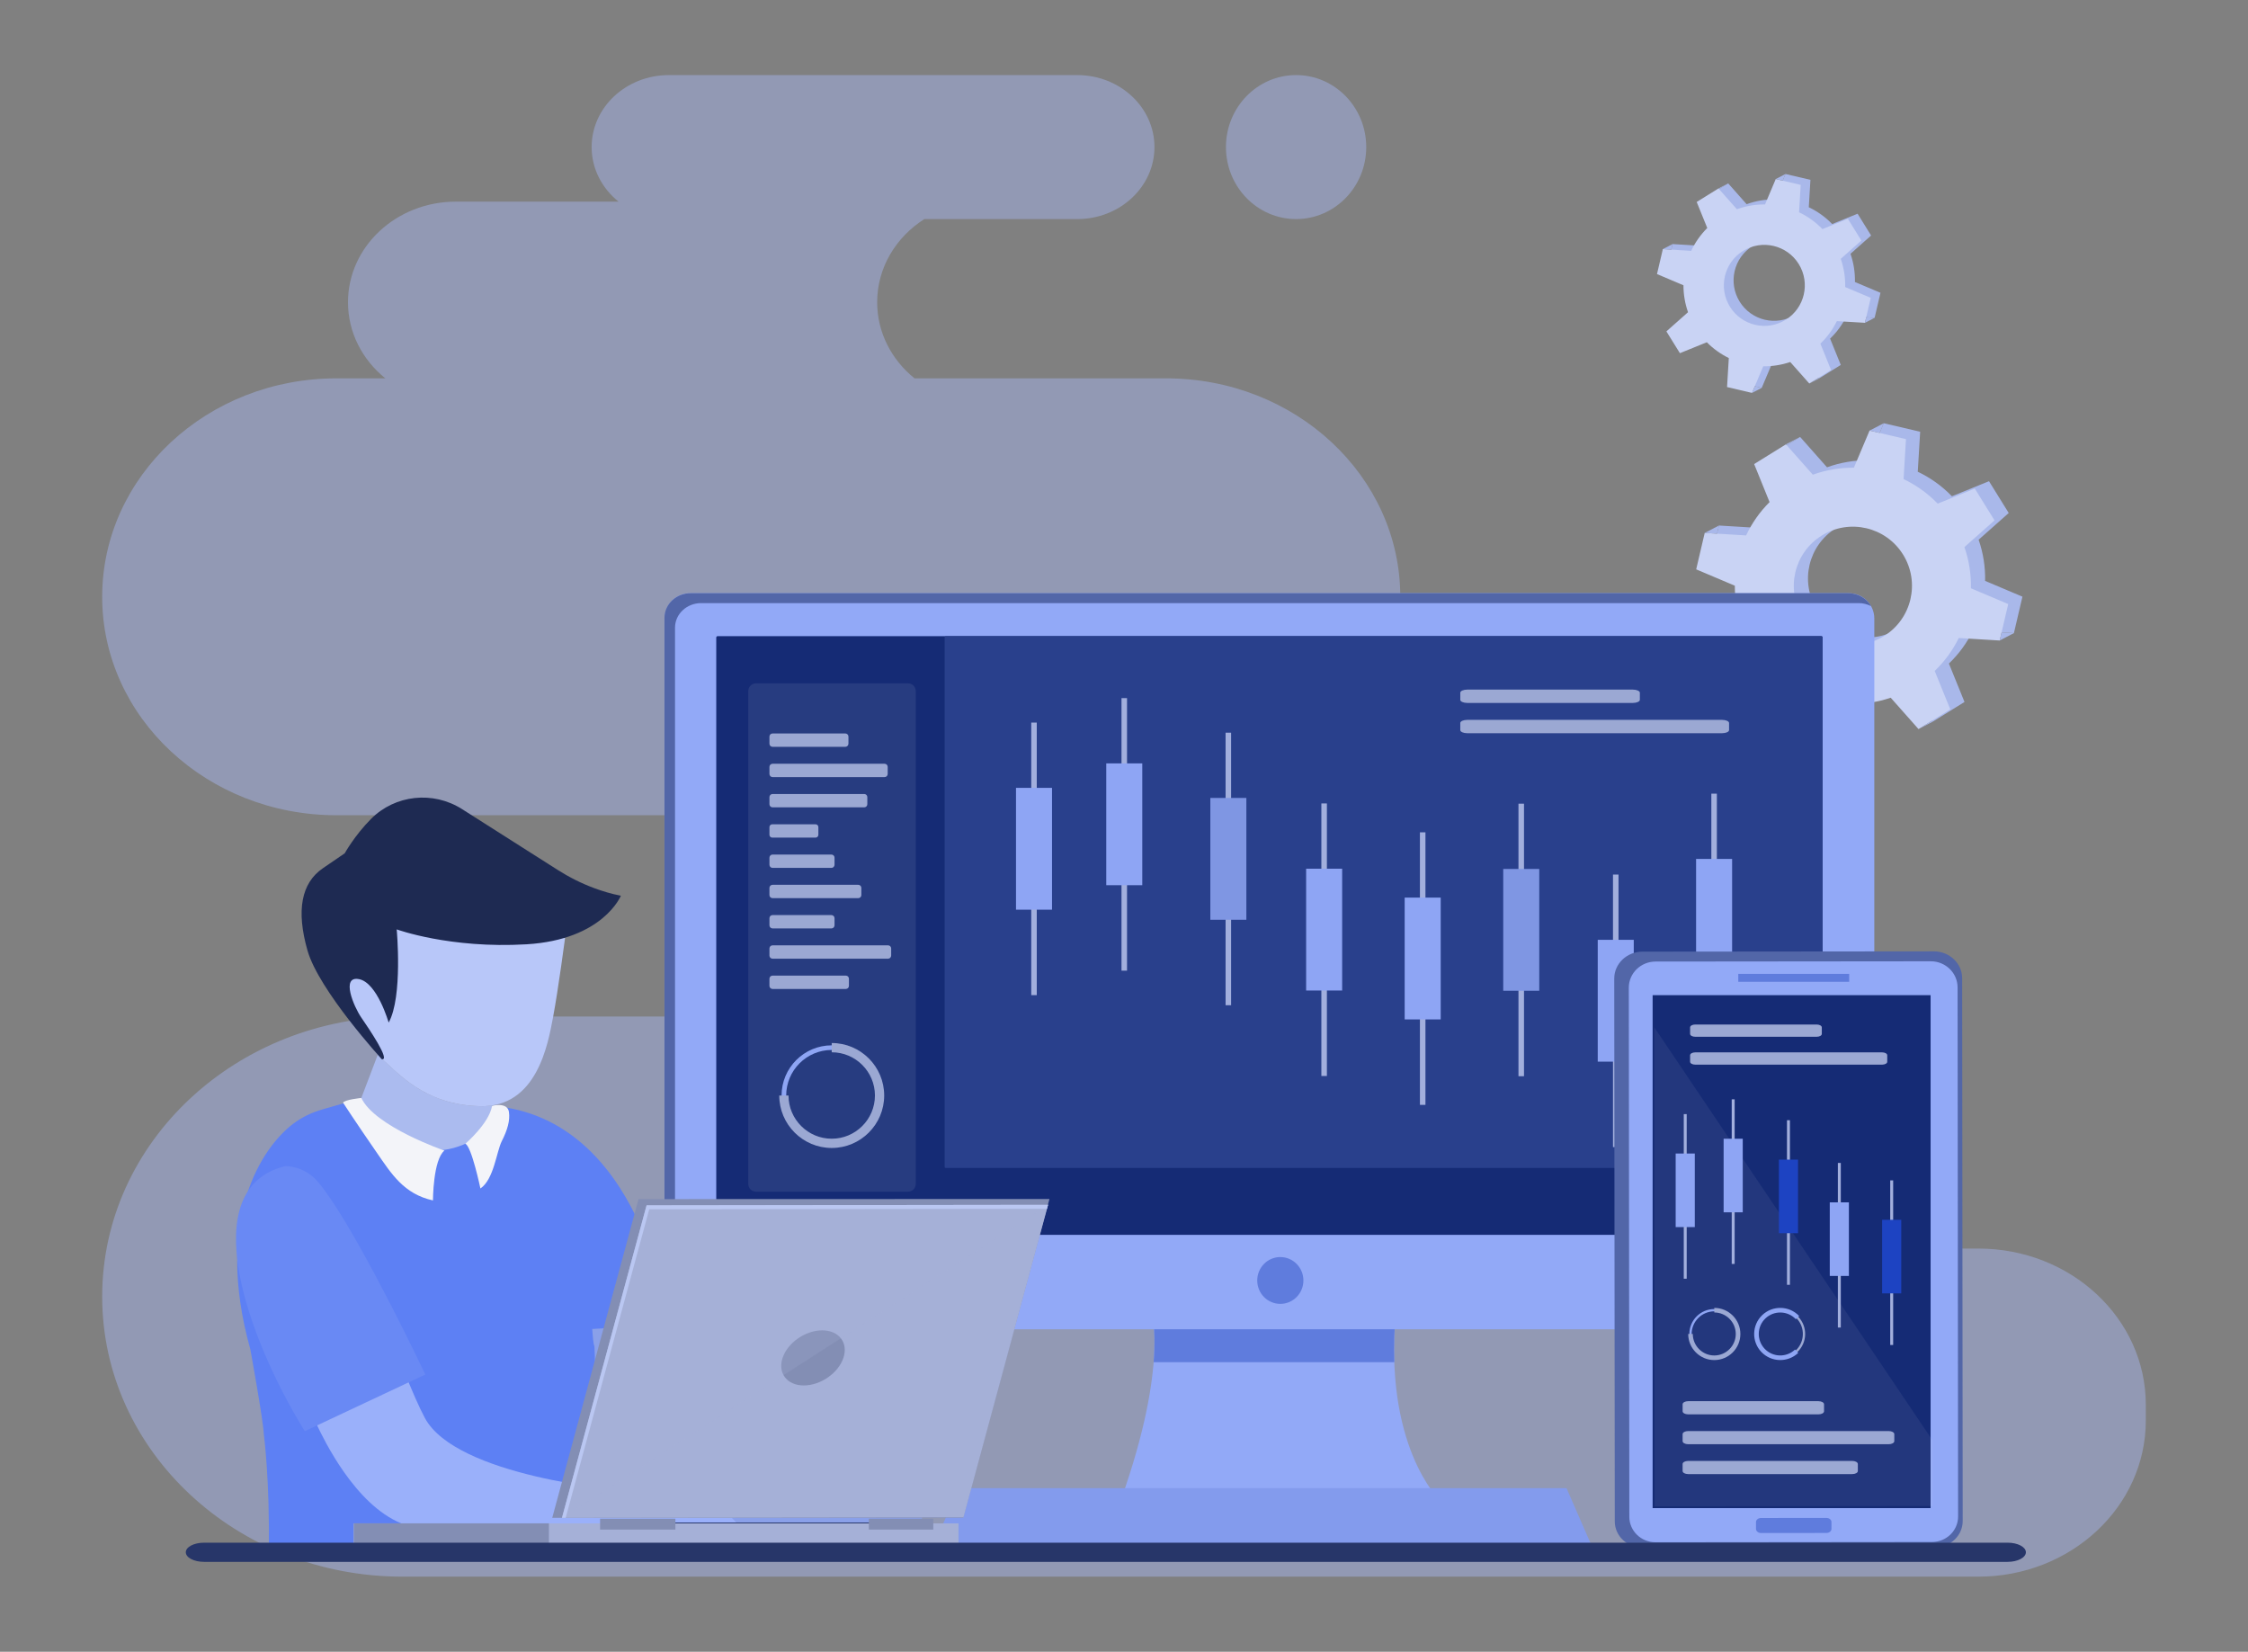 <svg xmlns="http://www.w3.org/2000/svg" enable-background="new 0 0 2000 2000" viewBox="56.375 431.395 1887.259 1386.539" id="OnlineTrading"><rect x="56.375" y="431.395" width="1887.259" height="1386.539" fill="#808080" stroke="none"/><g fill="#000000" class="color000000 svgShape"><path fill="#a9b8ea" d="M1722.93,919.01c0.25-11.58-1.52-23.28-5.44-34.56l25.27-22.41l-16.56-26.7l-31.15,12.64        c-8.37-8.67-18.11-15.58-28.66-20.58l2.02-33.57l-30.58-7.17l-13.16,31.14c-11.56-0.11-23.23,1.8-34.46,5.87l-22.58-25.49        l-26.69,16.56l12.95,31.93c-8.27,8.23-14.87,17.72-19.69,27.97l-34.75-2.1l-7.16,30.59l32.44,13.72        c-0.02,11.07,1.81,22.22,5.61,32.98l-26.53,23.52l16.56,26.7l33-13.39c7.94,8.04,17.07,14.52,26.93,19.33l-2.14,35.57        l30.58,7.17l13.8-32.65c11.08,0.16,22.26-1.54,33.06-5.21l23.34,26.34l26.69-16.56l-13.08-32.24        c8.43-8.09,15.2-17.47,20.19-27.63l34.37,2.07l7.16-30.59L1722.93,919.01z M1650.01,959.12        c-23.28,14.45-53.87,7.28-68.31-16.01c-14.45-23.29-7.28-53.89,16-68.33c23.28-14.45,53.87-7.28,68.31,16.01        C1680.45,914.07,1673.29,944.67,1650.01,959.12z" class="colora9ceea svgShape"></path><path fill="#c9d3f4" d="M1711.01,925.2c0.25-11.58-1.52-23.28-5.44-34.56l25.27-22.41l-16.56-26.7l-31.14,12.64        c-8.37-8.67-18.11-15.58-28.66-20.58l2.02-33.57l-30.58-7.17L1612.76,824c-11.56-0.11-23.23,1.8-34.46,5.87l-22.58-25.49        l-26.69,16.56l12.95,31.93c-8.27,8.23-14.88,17.72-19.7,27.97l-34.75-2.1l-7.16,30.59l32.44,13.72        c-0.02,11.07,1.81,22.22,5.61,32.98l-26.53,23.52l16.56,26.7l33-13.39c7.94,8.04,17.07,14.52,26.93,19.34l-2.14,35.57        l30.58,7.17l13.8-32.65c11.08,0.16,22.26-1.54,33.06-5.21l23.34,26.34l26.68-16.56l-13.08-32.24        c8.43-8.09,15.2-17.47,20.19-27.63l34.37,2.07l7.16-30.59L1711.01,925.2z M1638.08,965.31        c-23.28,14.45-53.87,7.28-68.31-16.01c-14.45-23.29-7.28-53.89,16-68.33c23.28-14.45,53.87-7.28,68.31,16.01        C1668.52,920.26,1661.36,950.86,1638.08,965.31z" class="colorc9e2f4 svgShape"></path><polygon fill="#a9b8ea" points="1487.54 878.74 1497.87 879.36 1499.47 872.55" class="colora9ceea svgShape"></polygon><polygon fill="#a9b8ea" points="1625.92 792.86 1637.84 786.67 1634.38 794.85" class="colora9ceea svgShape"></polygon><polygon fill="#a9b8ea" points="1555.72 804.38 1567.64 798.19 1556.41 805.16" class="colora9ceea svgShape"></polygon><polygon fill="#a9b8ea" points="1596.82 1054.92 1608.74 1048.73 1600.27 1046.75" class="colora9ceea svgShape"></polygon><polygon fill="#a9b8ea" points="1735.19 969.05 1747.12 962.85 1736.79 962.23" class="colora9ceea svgShape"></polygon><polygon fill="#a9b8ea" points="1667.02 1043.41 1678.94 1037.21 1678.25 1036.43" class="colora9ceea svgShape"></polygon><g fill="#000000" class="color000000 svgShape"><path fill="#a9b8ea" d="M1613.64,668.12c0.17-7.93-1.04-15.95-3.73-23.68l17.31-15.35l-11.34-18.29l-21.34,8.66        c-5.74-5.94-12.41-10.67-19.63-14.1l1.38-23l-20.95-4.91l-9.02,21.33c-7.92-0.08-15.91,1.24-23.61,4.02l-15.47-17.46        l-18.28,11.35l8.87,21.87c-5.67,5.64-10.19,12.14-13.49,19.16l-23.8-1.44l-4.91,20.95l22.22,9.4        c-0.01,7.58,1.24,15.22,3.84,22.6l-18.17,16.11l11.34,18.29l22.61-9.17c5.44,5.51,11.69,9.95,18.45,13.25l-1.47,24.37        l20.95,4.91l9.45-22.37c7.59,0.11,15.25-1.05,22.65-3.57l15.99,18.04l18.28-11.35l-8.96-22.09        c5.78-5.54,10.41-11.97,13.83-18.93l23.55,1.42l4.91-20.96L1613.64,668.12z M1563.68,695.59c-15.95,9.9-36.9,4.99-46.8-10.97        c-9.9-15.96-4.99-36.92,10.96-46.81c15.95-9.9,36.9-4.99,46.8,10.97C1584.54,664.73,1579.63,685.69,1563.68,695.59z" class="colora9ceea svgShape"></path><path fill="#c9d3f4" d="M1605.47,672.36c0.17-7.93-1.04-15.95-3.73-23.68l17.31-15.35l-11.34-18.29l-21.34,8.66        c-5.74-5.94-12.41-10.67-19.63-14.1l1.38-23l-20.95-4.91l-9.01,21.33c-7.92-0.08-15.91,1.24-23.61,4.02l-15.47-17.46        l-18.28,11.35l8.87,21.87c-5.67,5.64-10.19,12.14-13.49,19.16l-23.8-1.44l-4.91,20.95l22.22,9.4        c-0.01,7.58,1.24,15.22,3.84,22.6l-18.17,16.11l11.34,18.29l22.61-9.17c5.44,5.51,11.69,9.95,18.45,13.25l-1.47,24.37        l20.95,4.91l9.45-22.37c7.59,0.11,15.25-1.06,22.65-3.57l15.99,18.04l18.28-11.35l-8.96-22.09        c5.78-5.54,10.41-11.97,13.83-18.93l23.55,1.42l4.91-20.96L1605.47,672.36z M1555.51,699.84c-15.95,9.9-36.9,4.99-46.8-10.97        c-9.9-15.96-4.99-36.92,10.96-46.81c15.95-9.9,36.9-4.99,46.8,10.97C1576.36,668.98,1571.46,689.94,1555.51,699.84z" class="colorc9e2f4 svgShape"></path><polygon fill="#a9b8ea" points="1452.37 640.53 1459.45 640.95 1460.54 636.28" class="colora9ceea svgShape"></polygon><polygon fill="#a9b8ea" points="1547.17 581.69 1555.34 577.45 1552.98 583.05" class="colora9ceea svgShape"></polygon><polygon fill="#a9b8ea" points="1499.08 589.58 1507.25 585.34 1499.55 590.12" class="colora9ceea svgShape"></polygon><polygon fill="#a9b8ea" points="1527.24 761.23 1535.41 756.99 1529.61 755.63" class="colora9ceea svgShape"></polygon><polygon fill="#a9b8ea" points="1622.04 702.4 1630.21 698.16 1623.13 697.73" class="colora9ceea svgShape"></polygon><polygon fill="#a9b8ea" points="1575.33 753.34 1583.5 749.1 1583.03 748.56" class="colora9ceea svgShape"></polygon></g><g opacity=".41" fill="#000000" class="color000000 svgShape"><path fill="#abbeff" d="M142.16 932.37L142.16 932.37c0-101.28 88.06-183.38 196.68-183.38h41.03c-19.19-15.49-31.35-38.35-31.35-63.87v0c0-46.65 40.56-84.47 90.59-84.47h136.55c-13.81-11.08-22.59-27.47-22.59-45.79 0-33.38 29.02-60.44 64.82-60.44h342.87c35.8 0 64.82 27.06 64.82 60.44 0 33.38-29.02 60.44-64.82 60.44H832.39c-23.91 15.21-39.6 40.8-39.6 69.82v0c0 25.52 12.16 48.38 31.35 63.87h211.14c108.62 0 196.68 82.1 196.68 183.38l0 0c0 101.28-88.06 183.38-196.68 183.38h279.71c50.03 0 90.59 37.82 90.59 84.47 0 46.65-40.56 84.47-90.59 84.47h113.97c124.52 0 227.88 84.17 248.4 194.8h39.91c77.64 0 140.58 58.68 140.58 131.07v13.28c0 72.39-62.94 131.07-140.58 131.07h-288.31H485.4h-91.07c-139.27 0-252.17-105.26-252.17-235.11v0c0-129.85 112.9-235.11 252.17-235.11h441.46c-50.03 0-90.59-37.82-90.59-84.47 0-46.65 40.56-84.47 90.59-84.47H338.84C230.22 1115.75 142.16 1033.65 142.16 932.37zM1144.48 615.3c-32.52 0-58.89-27.06-58.89-60.44s26.37-60.44 58.89-60.44c32.52 0 58.89 27.06 58.89 60.44S1177 615.3 1144.48 615.3z" class="colorabe9ff svgShape"></path></g><g fill="#000000" class="color000000 svgShape"><path fill="#92a9f7" d="M1022.53,1529.56c0,0,16.02,45.46-25.17,161.17h267.75c0,0-48.06-45.46-36.62-161.17H1022.53z" class="color92bff7 svgShape"></path><path fill="#5f7cdd" d="M1226.95,1574.86c-0.48-13.73-0.09-28.78,1.54-45.3h-205.96c0,0,4.82,13.76,2.35,45.3H1226.95z" class="color5f9bdd svgShape"></path><path fill="#92a9f7" d="M1605.56,1547.22H638.59c-13.46,0-24.37-10.91-24.37-24.37V950.63c0-11.76,9.53-21.28,21.28-21.28         h973.14c11.75,0,21.28,9.53,21.28,21.28v572.22C1629.93,1536.31,1619.02,1547.22,1605.56,1547.22z" class="color92bff7 svgShape"></path><path fill="#5266a8" d="M623.07,1531.92V958.29c0-11.39,9.83-20.63,21.96-20.63h971.79c3.78,0,7.28,0.98,10.39,2.56         c-3.71-6.44-10.89-10.87-19.23-10.87H636.18c-12.13,0-21.96,9.24-21.96,20.63v573.63c0,8.66,4.97,16.2,12.36,20.32         C624.37,1540.4,623.07,1536.3,623.07,1531.92z" class="color5283a8 svgShape"></path><path fill="#152b75" d="M1585.32,1467.97H658.83c-0.63,0-1.14-0.51-1.14-1.14V966.56c0-0.63,0.51-1.14,1.14-1.14h926.49         c0.63,0,1.14,0.51,1.14,1.14v500.27C1586.46,1467.46,1585.95,1467.97,1585.32,1467.97z" class="color1d3b77 svgShape"></path><path fill="#29408c" d="M1585.51,1411.8H850.39c-0.53,0-0.95-0.43-0.95-0.95V966.38c0-0.53,0.43-0.96,0.96-0.96h735.12         c0.53,0,0.95,0.43,0.95,0.96v444.46C1586.46,1411.37,1586.03,1411.8,1585.51,1411.8z" class="color29478c svgShape"></path><polygon fill="#839bed" points="861.19 1680.63 839.45 1730.49 1393.26 1730.49 1371.52 1680.63" class="color83b6ed svgShape"></polygon><path fill="#5f7cdd" d="M1150.62,1506.27c0,10.85-8.68,19.65-19.38,19.65c-10.71,0-19.38-8.8-19.38-19.65         c0-10.85,8.68-19.65,19.38-19.65C1141.94,1486.63,1150.62,1495.42,1150.62,1506.27z" class="color5f9bdd svgShape"></path><g fill="#000000" class="color000000 svgShape"><path fill="#9ba8d3" d="M1288.25 1021.47h138.91c3.27 0 5.92-1.17 5.92-2.61v-5.98c0-1.44-2.65-2.61-5.92-2.61h-138.91c-3.27 0-5.92 1.17-5.92 2.61v5.99C1282.32 1020.3 1284.98 1021.47 1288.25 1021.47zM1502.05 1035.68h-213.81c-3.27 0-5.92 1.17-5.92 2.61v5.99c0 1.44 2.65 2.61 5.92 2.61h213.81c3.27 0 5.92-1.17 5.92-2.61v-5.99C1507.98 1036.85 1505.33 1035.68 1502.05 1035.68z" class="color9baed3 svgShape"></path></g><g fill="#000000" class="color000000 svgShape"><rect width="4.64" height="228.78" x="1493.09" y="1097.63" fill="#a2afdd" transform="rotate(-180 1495.41 1212.019)" class="colora2bddd svgShape"></rect><rect width="30.24" height="102.26" x="1480.29" y="1152.42" fill="#8ea5f4" transform="rotate(-180 1495.41 1203.547)" class="colorf48e8e svgShape"></rect><rect width="4.64" height="228.78" x="1410.52" y="1165.54" fill="#a2afdd" transform="rotate(-180 1412.842 1279.93)" class="colora2bddd svgShape"></rect><rect width="30.24" height="102.26" x="1397.72" y="1220.33" fill="#8ea5f4" transform="rotate(-180 1412.842 1271.458)" class="colorf48e8e svgShape"></rect><rect width="4.64" height="228.78" x="1331.18" y="1106.04" fill="#a2afdd" transform="rotate(-180 1333.5 1220.432)" class="colora2bddd svgShape"></rect><rect width="30.24" height="102.26" x="1318.38" y="1160.83" fill="#7f96e3" transform="rotate(-180 1333.5 1211.96)" class="color7fcbe3 svgShape"></rect><rect width="4.64" height="228.78" x="1248.44" y="1130.09" fill="#a2afdd" transform="rotate(-180 1250.762 1244.479)" class="colora2bddd svgShape"></rect><rect width="30.24" height="102.26" x="1235.64" y="1184.88" fill="#8ea5f4" transform="rotate(-180 1250.762 1236.007)" class="colorf48e8e svgShape"></rect><g fill="#000000" class="color000000 svgShape"><rect width="4.64" height="228.78" x="1165.71" y="1105.84" fill="#a2afdd" transform="rotate(-180 1168.025 1220.229)" class="colora2bddd svgShape"></rect><rect width="30.24" height="102.26" x="1152.9" y="1160.63" fill="#8ea5f4" transform="rotate(-180 1168.025 1211.757)" class="colorf48e8e svgShape"></rect></g><g fill="#000000" class="color000000 svgShape"><rect width="4.64" height="228.78" x="1085.29" y="1046.44" fill="#a2afdd" transform="rotate(-180 1087.607 1160.832)" class="colora2bddd svgShape"></rect><rect width="30.24" height="102.26" x="1072.48" y="1101.23" fill="#7f96e3" transform="rotate(-180 1087.607 1152.36)" class="color7fcbe3 svgShape"></rect></g><g fill="#000000" class="color000000 svgShape"><rect width="4.64" height="228.78" x="997.91" y="1017.42" fill="#a2afdd" transform="rotate(-180 1000.23 1131.813)" class="colora2bddd svgShape"></rect><rect width="30.24" height="102.26" x="985.11" y="1072.21" fill="#8ea5f4" transform="rotate(-180 1000.23 1123.342)" class="colorf48e8e svgShape"></rect></g><g fill="#000000" class="color000000 svgShape"><rect width="4.64" height="228.78" x="922.13" y="1037.97" fill="#a2afdd" transform="rotate(-180 924.452 1152.36)" class="colora2bddd svgShape"></rect><rect width="30.24" height="102.26" x="909.33" y="1092.76" fill="#8ea5f4" transform="rotate(-180 924.452 1143.89)" class="colorf48e8e svgShape"></rect></g></g><g fill="#000000" class="color000000 svgShape"><path fill="#ffffff" d="M818.72,1431.72H691.04c-3.57,0-6.47-2.9-6.47-6.47V1011.5c0-3.57,2.9-6.47,6.47-6.47h127.68         c3.57,0,6.47,2.9,6.47,6.47v413.75C825.2,1428.82,822.3,1431.72,818.72,1431.72z" opacity=".08" class="colorffffff svgShape"></path><path fill="#9ba8d3" d="M766.06 1058.31h-61.11c-1.44 0-2.61-1.17-2.61-2.61v-5.99c0-1.44 1.17-2.61 2.61-2.61h61.11c1.44 0 2.61 1.17 2.61 2.61v5.98C768.66 1057.14 767.5 1058.31 766.06 1058.31zM799.01 1083.72h-94.06c-1.44 0-2.61-1.17-2.61-2.61v-5.98c0-1.44 1.17-2.61 2.61-2.61h94.06c1.44 0 2.61 1.17 2.61 2.61v5.99C801.61 1082.55 800.45 1083.72 799.01 1083.72zM781.91 1109.12h-76.96c-1.44 0-2.61-1.17-2.61-2.61v-5.99c0-1.44 1.17-2.61 2.61-2.61h76.96c1.44 0 2.61 1.17 2.61 2.61v5.99C784.51 1107.96 783.34 1109.12 781.91 1109.12zM741.05 1134.53h-36.33c-1.31 0-2.38-1.06-2.38-2.38v-6.44c0-1.31 1.06-2.38 2.38-2.38h36.33c1.31 0 2.38 1.06 2.38 2.38v6.44C743.43 1133.47 742.36 1134.53 741.05 1134.53zM754.38 1159.94h-49.43c-1.44 0-2.61-1.17-2.61-2.61v-5.98c0-1.44 1.17-2.61 2.61-2.61h49.43c1.44 0 2.61 1.17 2.61 2.61v5.99C756.98 1158.77 755.82 1159.94 754.38 1159.94zM776.9 1185.35h-71.96c-1.44 0-2.61-1.17-2.61-2.61v-5.99c0-1.44 1.17-2.61 2.61-2.61h71.96c1.44 0 2.61 1.17 2.61 2.61v5.99C779.51 1184.18 778.34 1185.35 776.9 1185.35zM754.38 1210.75h-49.43c-1.44 0-2.61-1.17-2.61-2.61v-5.98c0-1.44 1.17-2.61 2.61-2.61h49.43c1.44 0 2.61 1.17 2.61 2.61v5.98C756.98 1209.59 755.81 1210.75 754.38 1210.75zM801.93 1236.16h-96.98c-1.44 0-2.61-1.17-2.61-2.61v-5.99c0-1.44 1.17-2.61 2.61-2.61h96.98c1.44 0 2.61 1.17 2.61 2.61v5.99C804.53 1234.99 803.37 1236.16 801.93 1236.16zM766.47 1261.57h-61.53c-1.44 0-2.61-1.17-2.61-2.61v-5.99c0-1.44 1.17-2.61 2.61-2.61h61.53c1.44 0 2.61 1.17 2.61 2.61v5.99C769.08 1260.4 767.91 1261.57 766.47 1261.57z" class="color9baed3 svgShape"></path><g fill="#000000" class="color000000 svgShape"><path fill="#8ea5f4" d="M754.63,1393.11c-23.22,0-42.11-18.89-42.11-42.11c0-23.22,18.89-42.11,42.11-42.11              c23.22,0,42.11,18.89,42.11,42.11C796.74,1374.22,777.85,1393.11,754.63,1393.11z M754.63,1312.78              c-21.08,0-38.22,17.15-38.22,38.22c0,21.07,17.15,38.22,38.22,38.22c21.08,0,38.22-17.15,38.22-38.22              C792.86,1329.93,775.71,1312.78,754.63,1312.78z" class="colorf48e8e svgShape"></path><path fill="#9ba8d3" d="M754.63,1306.95L754.63,1306.95l0,7.77h0c20,0,36.28,16.27,36.28,36.28          c0,20.01-16.28,36.28-36.28,36.28s-36.28-16.27-36.28-36.28h-7.77c0,24.29,19.76,44.05,44.05,44.05          c24.29,0,44.05-19.76,44.05-44.05C798.68,1326.71,778.92,1306.95,754.63,1306.95z" class="color9baed3 svgShape"></path></g></g><g fill="#000000" class="color000000 svgShape"><path fill="#5266a8" d="M1435.18,1730.49l245.82-0.23c12.78-0.01,23.12-9.87,23.11-22.02l-0.45-455.68         c-0.01-12.47-10.65-22.57-23.77-22.56l-244.59,0.23c-13.11,0.01-23.73,10.13-23.72,22.6l0.45,455.68         C1412.03,1720.67,1422.4,1730.51,1435.18,1730.49z" class="color5283a8 svgShape"></path><path fill="#92a9f7" d="M1446.17,1726.02l232.2-0.22c12.1-0.01,21.9-9.6,21.89-21.41l-0.44-444.11         c-0.01-12.13-10.09-21.95-22.51-21.94l-231.05,0.22c-12.42,0.01-22.48,9.85-22.46,21.98l0.44,444.12         C1424.25,1716.46,1434.07,1726.03,1446.17,1726.02z" class="color92bff7 svgShape"></path><rect width="233.37" height="430.59" x="1445.35" y="1265.14" fill="#152b75" transform="translate(-1.552 1.64)" class="color1d3b77 svgShape"></rect><rect width="93.11" height="6.65" x="1515.71" y="1248.91" fill="#5f7cdd" class="color5f9bdd svgShape"></rect><path fill="#5f7cdd" d="M1534.76,1718.27l55.02-0.05c2.3,0,4.16-1.54,4.16-3.43l-0.01-5.76c0-1.89-1.87-3.42-4.17-3.42         l-55.02,0.05c-2.3,0-4.16,1.54-4.16,3.43l0.01,5.76C1530.6,1716.74,1532.46,1718.27,1534.76,1718.27z" class="color5f9bdd svgShape"></path><polygon fill="#ffffff" points="1445.18 1293.79 1678.84 1640.6 1678.88 1695.59 1445.51 1695.85" opacity=".06" class="colorffffff svgShape"></polygon><g fill="#000000" class="color000000 svgShape"><path fill="#9ba8d3" d="M1479.6 1301.71h101.89c2.4 0 4.34-1.07 4.34-2.4v-5.5c0-1.32-1.95-2.4-4.35-2.4H1479.6c-2.4 0-4.34 1.07-4.34 2.4v5.51C1475.25 1300.64 1477.2 1301.71 1479.6 1301.71zM1636.43 1314.79H1479.6c-2.4 0-4.34 1.07-4.34 2.4v5.51c0 1.32 1.94 2.4 4.34 2.4h156.83c2.4 0 4.34-1.07 4.34-2.4v-5.51C1640.77 1315.86 1638.82 1314.79 1636.43 1314.79z" class="color9baed3 svgShape"></path></g><g fill="#000000" class="color000000 svgShape"><rect width="2.46" height="138.17" x="1643.26" y="1422.26" fill="#a2afdd" transform="rotate(-180 1644.496 1491.343)" class="colora2bddd svgShape"></rect><rect width="16.06" height="61.76" x="1636.46" y="1455.35" fill="#1d43c2" transform="rotate(-180 1644.496 1486.227)" class="color1d9bc2 svgShape"></rect><rect width="2.46" height="138.17" x="1599.32" y="1407.61" fill="#a2afdd" transform="rotate(-180 1600.55 1476.698)" class="colora2bddd svgShape"></rect><rect width="16.06" height="61.76" x="1592.52" y="1440.7" fill="#8ea5f4" transform="rotate(-180 1600.55 1471.581)" class="colorf48e8e svgShape"></rect><rect width="2.46" height="138.17" x="1556.61" y="1371.74" fill="#a2afdd" transform="rotate(-180 1557.838 1440.826)" class="colora2bddd svgShape"></rect><rect width="16.06" height="61.76" x="1549.81" y="1404.83" fill="#1d43c2" transform="rotate(-180 1557.838 1435.71)" class="color1d9bc2 svgShape"></rect><g fill="#000000" class="color000000 svgShape"><rect width="2.46" height="138.17" x="1510.2" y="1354.21" fill="#a2afdd" transform="rotate(-180 1511.43 1423.3)" class="colora2bddd svgShape"></rect><rect width="16.06" height="61.76" x="1503.4" y="1387.31" fill="#8ea5f4" transform="rotate(-180 1511.43 1418.184)" class="colorf48e8e svgShape"></rect></g><g fill="#000000" class="color000000 svgShape"><rect width="2.46" height="138.17" x="1469.95" y="1366.62" fill="#a2afdd" transform="rotate(-180 1471.18 1435.71)" class="colora2bddd svgShape"></rect><rect width="16.06" height="61.76" x="1463.15" y="1399.72" fill="#8ea5f4" transform="rotate(-180 1471.18 1430.594)" class="colorf48e8e svgShape"></rect></g></g><g fill="#000000" class="color000000 svgShape"><path fill="#9ba8d3" d="M1473.64 1618.66h109.41c2.58 0 4.66-1.15 4.66-2.57v-5.91c0-1.42-2.09-2.57-4.67-2.57h-109.4c-2.58 0-4.66 1.15-4.66 2.57v5.91C1468.97 1617.5 1471.06 1618.66 1473.64 1618.66zM1642.04 1632.68h-168.4c-2.58 0-4.67 1.15-4.67 2.57v5.91c0 1.42 2.09 2.57 4.66 2.57h168.4c2.58 0 4.66-1.15 4.66-2.57v-5.91C1646.7 1633.83 1644.61 1632.68 1642.04 1632.68zM1611.42 1657.76h-137.78c-2.58 0-4.67 1.15-4.67 2.57v5.91c0 1.42 2.09 2.57 4.66 2.57h137.78c2.58 0 4.67-1.15 4.67-2.57v-5.91C1616.08 1658.91 1614 1657.76 1611.42 1657.76z" class="color9baed3 svgShape"></path></g><g fill="#000000" class="color000000 svgShape"><path fill="#8ea5f4" d="M1495.57,1572.12c-11.54,0-20.93-9.39-20.93-20.93s9.39-20.93,20.93-20.93             c11.54,0,20.93,9.39,20.93,20.93S1507.11,1572.12,1495.57,1572.12z M1495.57,1532.19c-10.48,0-19,8.52-19,19             s8.52,19,19,19c10.48,0,19-8.52,19-19S1506.05,1532.19,1495.57,1532.19z" class="colorf48e8e svgShape"></path><path fill="#9ba8d3" d="M1495.57,1529.29L1495.57,1529.29l0,3.86h0c9.94,0,18.03,8.09,18.03,18.04         c0,9.94-8.09,18.04-18.03,18.04c-9.94,0-18.04-8.09-18.04-18.04h-3.86c0,12.07,9.82,21.9,21.9,21.9         c12.07,0,21.9-9.82,21.9-21.9S1507.64,1529.29,1495.57,1529.29z" class="color9baed3 svgShape"></path></g><g fill="#000000" class="color000000 svgShape"><path fill="#9ba8d3" d="M1536.52,1536.01c8.37-7.95,21.64-7.61,29.59,0.76c7.95,8.37,7.61,21.64-0.76,29.59             c-8.37,7.95-21.64,7.61-29.59-0.76C1527.81,1557.24,1528.15,1543.96,1536.52,1536.01z M1537.85,1537.41             c-7.6,7.22-7.91,19.27-0.69,26.86s19.27,7.91,26.86,0.69c7.6-7.22,7.91-19.27,0.69-26.86             C1557.5,1530.51,1545.45,1530.2,1537.85,1537.41z" class="color9baed3 svgShape"></path><path fill="#8ea5f4" d="M1566.81,1536.11L1566.81,1536.11l-2.8,2.66l0,0c-6.85-7.21-18.29-7.5-25.5-0.65         c-7.21,6.85-7.5,18.29-0.65,25.5c6.85,7.21,18.29,7.5,25.5,0.65l2.66,2.8c-8.75,8.32-22.64,7.96-30.96-0.8         c-8.32-8.75-7.96-22.64,0.8-30.96C1544.61,1527,1558.5,1527.35,1566.81,1536.11z" class="colorf48e8e svgShape"></path></g></g><g fill="#000000" class="color000000 svgShape"><path fill="#8aa0e9" d="M746.17,1713.81c1.58,0.32,9.15-0.61,11.35,1.16c6.3,5.09,13.16,9.41,21.25,9.41h35.47        c13.26,0,20.93-15.04,13.15-25.78l-0.23-0.32c-20.6-28.31-102.33-25.29-121.23-28.39c-17.36-2.85-89.85-26.83-89.85-26.83        c0.36-10.05-6.67-93.38-7.51-106.77c-0.34-5.48-3.13-10.55-7.67-13.64c-31.6-21.49-54,12.26-59.05,21.03        c-1.71,2.96-2.33,6.42-1.94,9.81l11.02,62.16c0,0,4.41,58.36,17.66,80.32C581.83,1717.93,746.17,1713.81,746.17,1713.81z" class="colore9b78a svgShape"></path><path fill="#5d80f4" d="M469.49,1359.69c-2.05,4.73-5.73,22.8-32.33,31.13c-25.04,7.84-63.74-25.82-80.99-36.6        c-5.99,1.83-19.85,5.8-29.22,8.49c-8.79,2.52-17.12,6.48-24.4,12c-26.04,19.74-66.83,79.3-35.99,189.46        c0,0,10.74,58.93,11.29,71.05c0,0,5.23,39.11,4.13,99.69l279.21-0.44c-0.89-59.98-3.57-113.88-5.79-173.13        c0,0-0.91,0.24-1.84-14.34c0,0,58.37-2.99,61.51-6.13C618.18,1537.76,594.54,1369.42,469.49,1359.69z" class="colorf45d88 svgShape"></path><path fill="#abbbef" d="M459.65,1359.97c-45.1-0.93-67.24-25.82-82.3-39.46c-0.16,0-0.26,0.06-0.45,0.02        c0,0-0.71-0.77-1.92-2.13c0,0-0.01-0.01-0.01-0.01c0,0-0.01-0.02-0.02-0.02c-0.41-0.45-0.89-1-1.41-1.59l-17.38,45.59        c63.63,70.33,114.58,12.54,114.58,12.54l-1.29-15.6C466.38,1359.79,463.13,1360.04,459.65,1359.97z" class="colorefceab svgShape"></path><path fill="#b8c7f9" d="M530.8,1218.54c0,0-5.74,43.44-10.07,66.48c-4.33,23.04-13.55,75.92-61.08,74.95         c-47.53-0.98-69.57-28.58-84.68-41.57c0,0-46.29-58.61-35.73-72.52c10.57-13.92,26.91-58.56,72.99-49.9         C458.31,1204.63,530.8,1218.54,530.8,1218.54z" class="colorf9dcb8 svgShape"></path><path fill="#1e2a52" d="M524.61,1161.66l-80.35-51.08c-24.3-15.45-56.2-12.11-76.48,8.33c-13.66,13.76-22.01,28.79-22.01,28.79         l-18.25,12.47c-18.25,12.47-22.58,35.52-12.99,69.12c9.59,33.61,62.37,91.23,62.37,91.23c7.68,1.44-11.03-25.93-17.27-35.05         c-6.24-9.13-17.27-35.05-1.91-32.17c15.36,2.89,24.95,36.5,24.95,36.5c12.01-21.6,6.75-78.25,6.75-78.25         s44.64,16.34,108.97,12.52c64.33-3.82,79.23-40.78,79.23-40.78c-7.83-1.47-15.48-3.83-22.19-6.3         C544.63,1173.03,534.33,1167.83,524.61,1161.66z" class="color221e52 svgShape"></path><path fill="#f3f4f9" d="M459.7 1429.05c0 0-7.44-35.44-12.67-37.53 0 0 20.01-17.13 22.46-31.83 0 0 12.99-3.5 14.17 5.18.99 7.23-1.26 15.08-6.07 24.55C473.23 1398.01 471.02 1421.42 459.7 1429.05zM344.39 1357.04c0 0 10.62 16.38 28.3 41.93 12.2 17.62 22.7 34.75 47.16 40.11 0 0 .07-34.16 9.62-41.83 0 0-58.33-20.02-69.76-44.2C359.72 1353.05 345.34 1354.52 344.39 1357.04z" class="colorf3f9f9 svgShape"></path><path fill="#9ab0fa" d="M558.37,1682.37c0,0,74.72-1.43,89.29,5.29c14.57,6.71,44.75,37.57,42.12,46.86         c-2.64,9.29-18.78-1.11-18.78-1.11s-1.55,10.81-15.31-2.36c0,0-4.32,8.46-14.77-1.6c0,0-53.9,2.62-74.29-5.85         C546.24,1715.11,558.37,1682.37,558.37,1682.37z" class="colorfacc9a svgShape"></path><path fill="#9ab0fa" d="M577.71,1682.44c0,0-138.19-11.52-164.64-60.72c-20.56-38.25-47.43-134.44-103.35-188.11         c-1.62-1.36-6.13-1.82-7.94-1.37c-85.14,20.9,17.88,190.71,17.88,190.71l2.63,4.34c6.01,12.5,31.97,67.01,71.09,82.93         c43.85,17.85,63.11,16.02,63.11,16.02l123.48,0.55C579.97,1726.79,599.89,1718.42,577.71,1682.44z" class="colorfacc9a svgShape"></path><path fill="#6989f4" d="M413.45,1585.22c-15.82-33.15-63.39-129.91-90.03-161.61c-6.42-7.64-15.61-12.49-25.56-13.24         c-1.09-0.08-1.89-0.1-2.23-0.02c-76.06,18.69-32.33,142.99,16.6,222.44L413.45,1585.22z" class="colorf46997 svgShape"></path><path fill="#273669" d="M808.41,1734.47H584.92c-6.9,0-12.5-5.6-12.5-12.5l0,0c0-6.9,5.6-12.5,12.5-12.5h223.49        c6.9,0,12.5,5.6,12.5,12.5l0,0C820.91,1728.88,815.32,1734.47,808.41,1734.47z" class="color272869 svgShape"></path></g><g fill="#000000" class="color000000 svgShape"><polygon fill="#838eb4" points="864.98 1705.44 519.99 1705.54 592.44 1437.97 937.44 1437.87" class="color8394b4 svgShape"></polygon><rect width="507.79" height="20.75" x="355.34" y="1709.44" fill="#a5b0d7" transform="translate(-2.075 .737)" class="colora5c0d7 svgShape"></rect><polygon fill="#a5b0d7" points="865.22 1705.1 528.17 1705.53 599.2 1443.22 936.25 1442.79" class="colora5c0d7 svgShape"></polygon><path fill="#838eb4" d="M764.44,1571.24c-4.24,12.77-19.11,23.13-33.21,23.15c-14.1,0.02-22.1-10.32-17.86-23.08        c4.24-12.77,19.1-23.13,33.21-23.15C760.68,1548.14,768.68,1558.48,764.44,1571.24z" class="color8394b4 svgShape"></path><polygon fill="#a5b0d7" points="528.17 1705.53 599.2 1443.22 936.25 1442.79" opacity=".2" class="colora5c0d7 svgShape"></polygon><rect width="163.68" height="20.75" x="355.34" y="1709.66" fill="#838eb4" transform="translate(-1.837 .468)" class="color8394b4 svgShape"></rect><rect width="63.23" height="9.12" x="562.35" y="1705.5" fill="#838eb4" transform="translate(-2.18 .758)" class="color8394b4 svgShape"></rect><rect width="54.11" height="9.12" x="787.93" y="1705.22" fill="#838eb4" transform="translate(-2.148 1.026)" class="color8394b4 svgShape"></rect><polygon fill="#bac7f2" points="601.42 1446.54 935.35 1446.12 936.25 1442.79 599.2 1443.22 528.17 1705.53 531.29 1705.52" class="colorbad6f2 svgShape"></polygon></g><path fill="#273669" d="M1741.83,1742.49H227.69c-8.47,0-15.33-3.6-15.33-8.05l0,0c0-4.44,6.86-8.05,15.33-8.05h1514.14       c8.47,0,15.33,3.6,15.33,8.05l0,0C1757.16,1738.89,1750.3,1742.49,1741.83,1742.49z" class="color272869 svgShape"></path></g></g></svg>